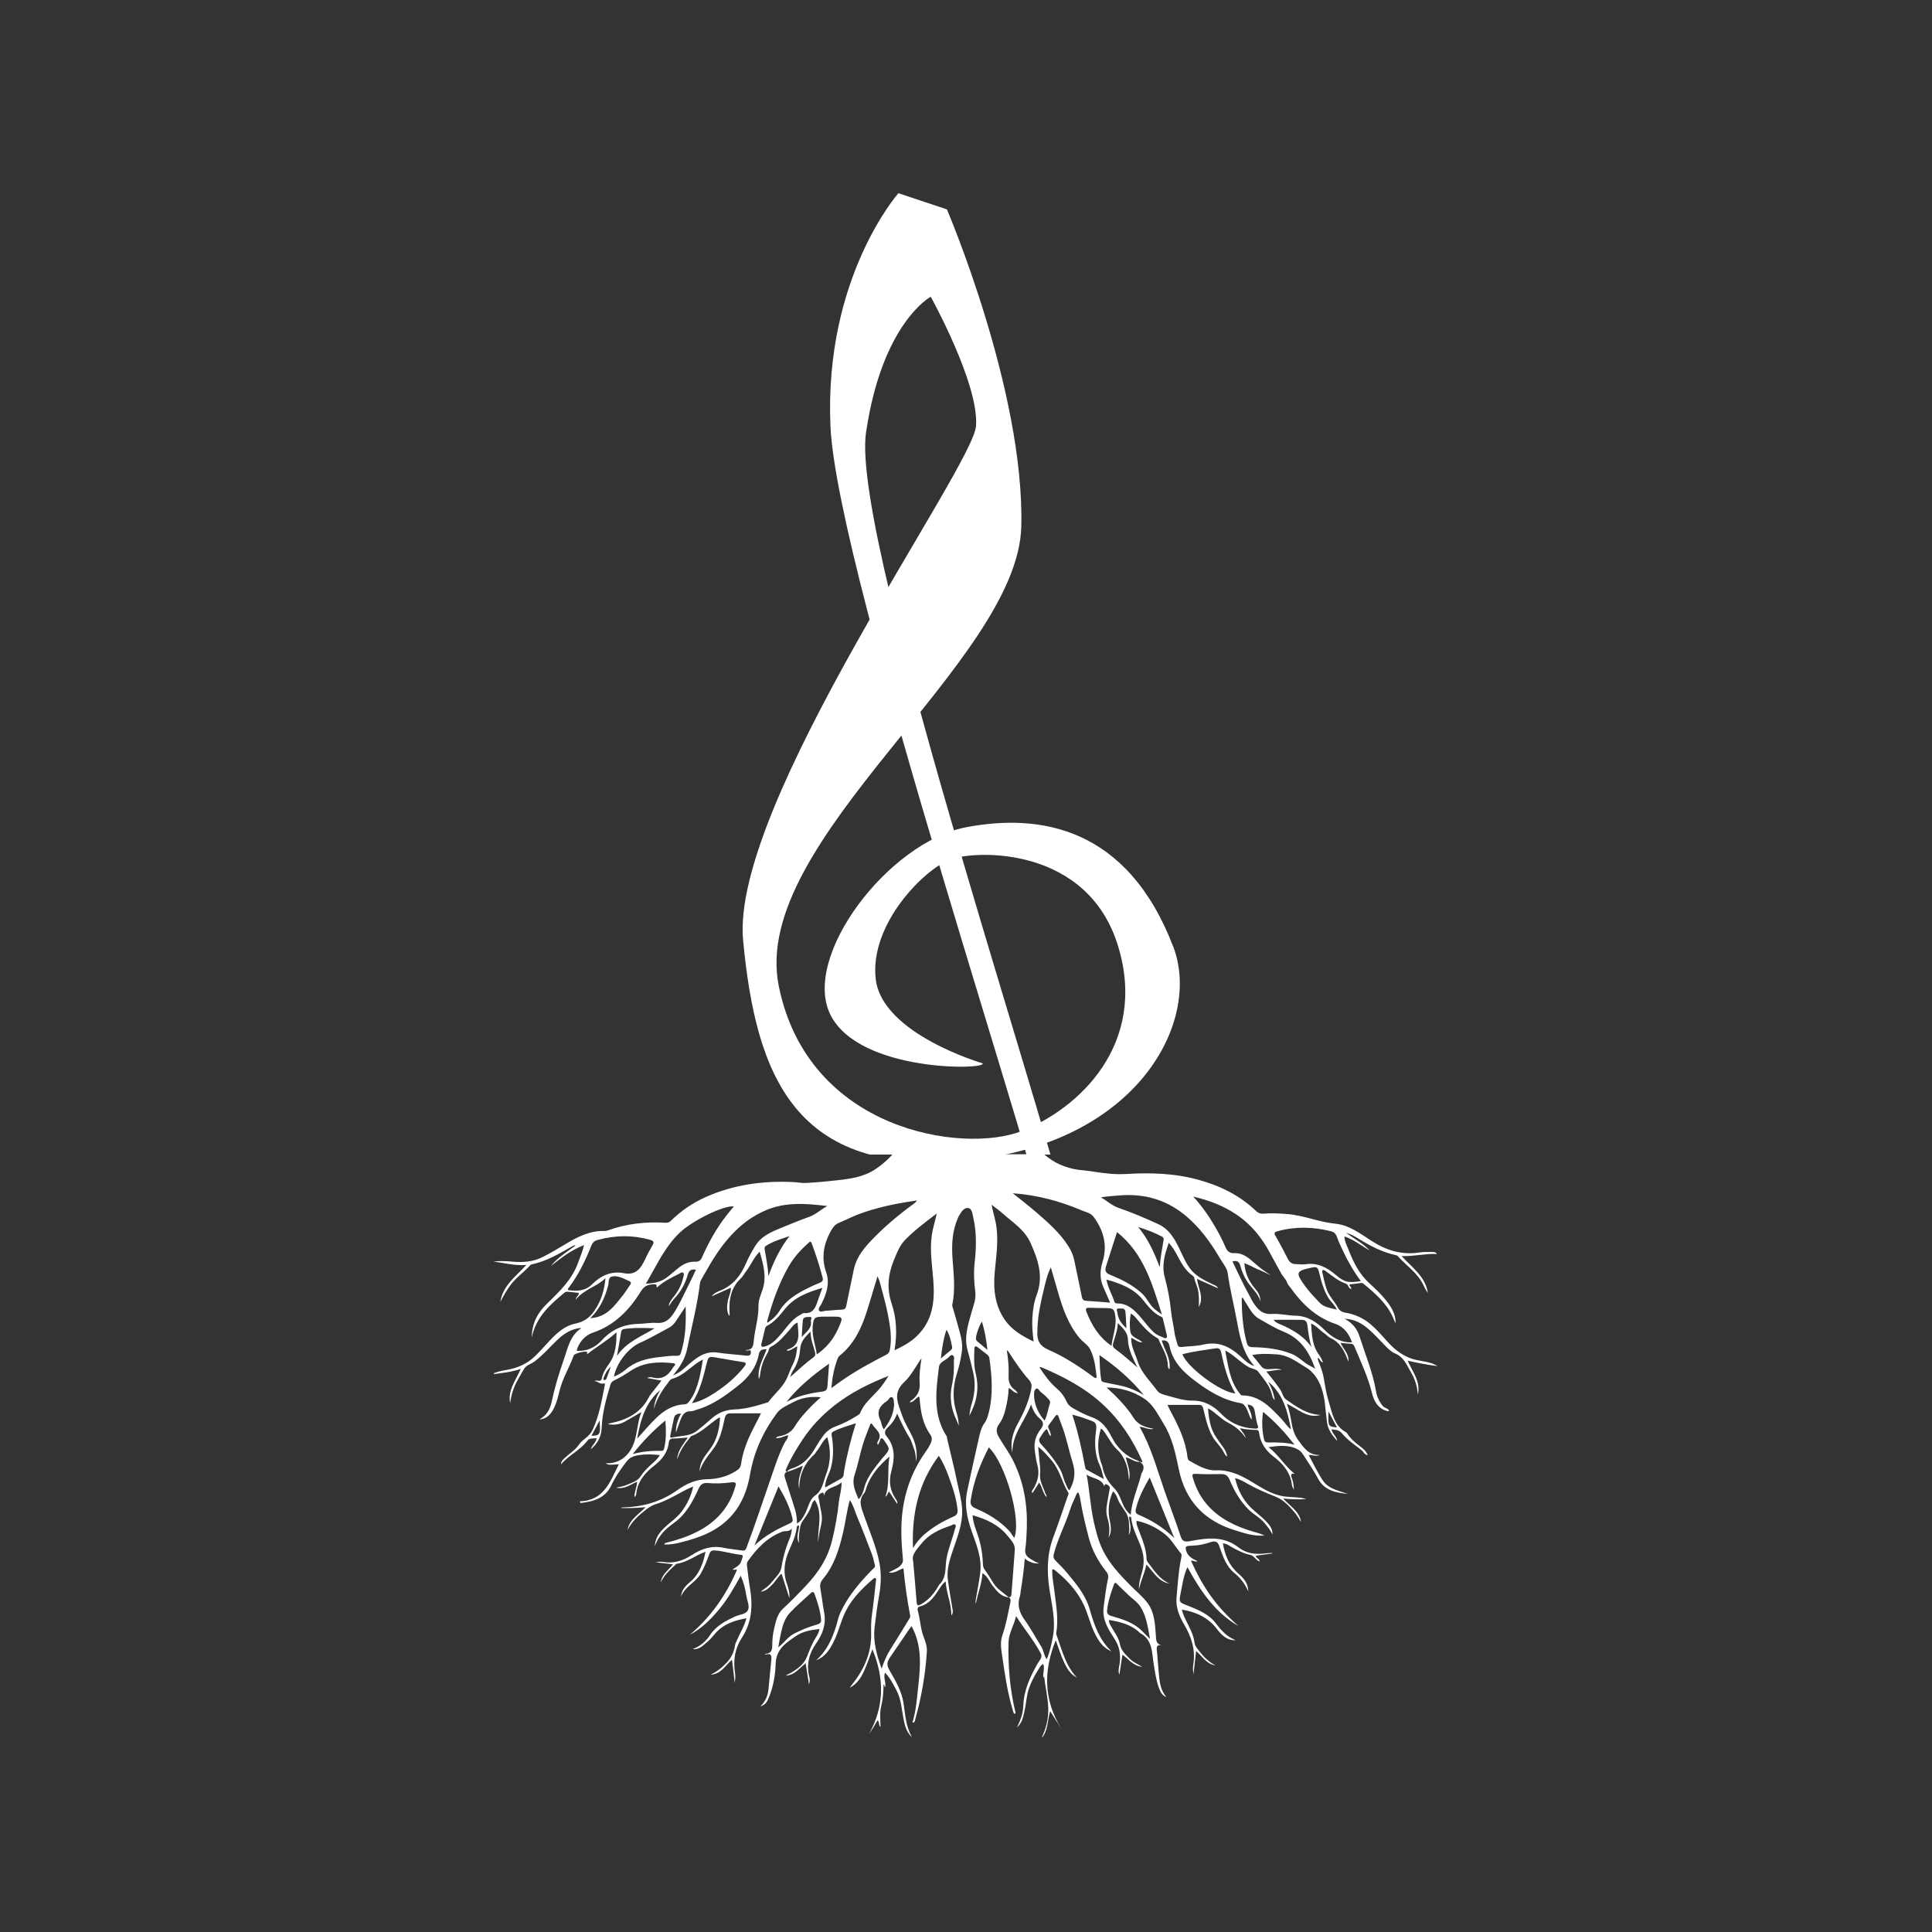 <svg xmlns="http://www.w3.org/2000/svg" xmlns:xlink="http://www.w3.org/1999/xlink" width="500" zoomAndPan="magnify" viewBox="0 0 375 375" height="500" preserveAspectRatio="xMidYMid meet" version="1.0"><rect x="0" y="0" width="375" height="375" fill="#333333" stroke="none"/><defs><clipPath id="316fc32ec3"><path d="M 49 0.5 L 135 0.5 L 135 187.098 L 49 187.098 Z M 49 0.5 " clip-rule="nonzero"/></clipPath><clipPath id="2e922385c7"><path d="M 0.875 187.039 L 184.039 187.039 L 184.039 300.152 L 0.875 300.152 Z M 0.875 187.039 " clip-rule="nonzero"/></clipPath><clipPath id="09d5038bf8"><rect x="0" width="185" y="0" height="301"/></clipPath></defs><g transform="matrix(1, 0, 0, 1, 95, 37)"><g clip-path="url(#09d5038bf8)"><g clip-path="url(#316fc32ec3)"><path fill="#ffffff" d="M 95.699 169.383 C 95.699 169.383 76.238 163.73 74.98 153.059 C 73.727 142.387 84.398 131.711 89.422 129.832 C 94.445 127.949 116.195 127.203 122.066 146.781 C 127.719 165.617 114.531 178.172 103.234 182.566 C 91.934 186.961 61.797 182.566 56.145 154.316 C 50.492 126.066 102.605 91.535 103.234 65.168 C 103.859 38.801 88.793 3.641 88.793 3.641 L 79.375 0.504 C 79.375 0.504 64.938 16.824 66.191 45.703 C 67.445 74.582 108.254 195.125 109.512 207.055 C 110.766 218.984 102.605 230.281 96.324 234.676 C 90.047 239.07 85.023 247.234 73.723 239.07 C 79.816 239.574 92.363 247.824 92.559 224.633 C 92.559 217.098 86.281 205.797 76.234 205.797 C 66.191 205.797 54.262 222.121 53.633 232.164 C 53.004 242.211 67.445 250.371 81.258 249.742 C 95.066 249.117 116.414 223.375 113.902 206.426 C 111.391 189.477 69.957 68.305 73.094 46.961 C 76.234 25.617 85.652 20.594 85.652 20.594 C 85.652 20.594 95.07 37.543 94.441 45.707 C 93.812 53.871 46.727 119.16 49.238 145.531 C 51.75 171.898 59.285 191.359 92.559 188.223 C 125.832 185.086 138.262 161.238 132.738 146.789 C 123.801 123.414 106.742 120.859 92.559 123.559 C 77.438 126.434 60.539 148.672 66.191 159.973 C 71.84 171.27 96.953 170.645 95.699 169.387 Z M 95.699 169.383 " fill-opacity="1" fill-rule="nonzero"/></g><g clip-path="url(#2e922385c7)"><path fill="#ffffff" d="M 167.426 223.547 C 165.18 223.633 163.562 222.582 162.109 221.152 C 160.551 219.609 158.828 218.43 156.496 218.379 C 154.938 218.348 153.367 217.926 151.828 218.039 C 149.992 218.168 149.117 217.117 148.266 215.852 C 148.031 215.504 147.867 215.113 147.66 214.742 C 146.41 212.504 145.344 210.18 144.215 207.84 C 145.074 207.621 145.52 207.824 145.75 208.695 C 146.051 209.824 146.523 210.906 147.184 211.887 C 148.008 213.109 149.23 214.055 149.629 215.57 C 149.68 214.445 149.059 213.652 148.414 212.875 C 147.309 211.531 146.668 210.02 146.527 208.16 C 147.426 208.531 148.246 208.926 149.043 209.344 C 149.469 209.449 151.691 210.543 151.691 210.543 C 151.691 210.543 150.133 209.523 149.672 209.148 C 149.012 208.621 148.391 208.051 147.742 207.512 C 146.816 206.742 145.793 206.168 144.555 206.234 C 143.602 206.285 143.164 205.797 142.832 205 C 142.246 203.59 141.508 202.25 140.742 200.93 C 139.605 198.973 138.305 197.133 136.617 195.262 C 139.754 195.984 142.465 197.059 144.938 198.707 C 147.875 200.66 150 203.324 151.625 206.426 C 152.312 207.727 153.043 209.004 153.785 210.355 L 154.371 211.156 C 154.461 211.258 154.543 211.371 154.613 211.492 L 154.629 211.512 L 154.625 211.512 C 154.707 211.652 154.777 211.812 154.836 211.988 C 154.938 212.312 155.227 212.578 155.43 212.867 C 157.684 216.062 160.395 218.676 164.203 219.973 C 165.879 220.543 166.82 221.875 167.426 223.547 Z M 159.566 224.461 C 158.215 222.535 156.344 221.383 154.301 220.398 C 153.555 220.043 152.648 219.836 152.207 219.172 C 153.996 219.172 155.816 219.156 157.629 219.18 C 158.258 219.184 158.648 219.383 158.758 220.18 C 158.945 221.613 159.113 223.066 159.566 224.461 Z M 158.41 227.586 C 157.535 226.93 156.719 226.188 155.664 225.77 C 153.23 224.809 150.688 224.531 148.109 224.484 C 147.484 224.469 147.184 224.305 147.012 223.691 C 146.234 220.875 146.043 217.996 146.016 215.094 C 146.016 215.027 146.109 214.961 146.203 214.832 C 146.34 215.078 146.438 215.281 146.562 215.461 C 147.41 216.723 148.035 218.223 149.41 218.992 C 150.965 219.859 152.477 220.809 154.145 221.48 C 157.316 222.758 159.102 225.266 160.27 228.668 C 159.516 228.184 158.93 227.977 158.41 227.586 Z M 148.477 228.137 C 147.352 227.82 146.594 227.027 145.82 226.309 C 143.75 224.391 141.496 223.285 138.559 223.984 C 137.207 224.305 135.777 224.281 134.383 224.449 C 133.961 224.5 133.707 224.395 133.582 224.082 L 133.578 224.082 L 133.57 224.051 C 133.555 224.008 133.543 223.961 133.531 223.914 L 133.133 222.465 C 133.047 222.207 133.004 221.91 132.965 221.602 C 132.777 220.184 132.422 218.785 132.285 217.363 C 132.07 215.156 131.637 213.016 131.062 210.871 C 130.473 208.66 131.047 206.457 131.867 204.219 C 132.242 204.707 132.547 205.047 132.785 205.43 C 133.914 207.207 134.5 209.086 136.234 210.406 C 136.402 210.535 136.762 210.777 136.797 210.977 C 136.953 211.941 137.492 212.789 137.609 213.781 C 137.723 214.75 137.75 215.715 137.672 216.688 C 138.754 214.844 137.578 213.086 137.34 211.23 C 138.777 211.875 140.062 212.449 141.422 213.059 C 141.195 212.535 140.77 212.477 140.426 212.309 C 138.793 211.5 137.117 210.746 135.988 209.227 C 135.016 207.914 134.43 206.379 133.699 204.93 C 132.812 203.152 131.75 201.492 129.891 200.637 C 127.352 199.469 124.777 198.363 122.129 197.457 C 120.828 197.012 119.855 196.078 118.699 195.391 C 119.969 195.203 121.195 195.117 122.418 195.023 C 127.023 194.664 131.176 195.801 134.816 198.711 C 137.766 201.07 139.926 204.066 141.816 207.281 C 142.359 208.203 143.156 209.117 143.293 210.109 C 143.715 213.152 144.465 216.117 145.027 219.125 C 145.629 222.32 146.152 225.562 148.477 228.137 Z M 149.184 229.195 C 150.195 230.57 151.395 231.859 151.859 233.582 C 151.969 233.977 152.012 234.414 152.43 234.758 C 152.23 233.43 151.766 232.277 151.16 231.172 C 154.043 233.562 154.926 236.895 155.574 240.445 C 154.801 239.871 154.391 239.109 153.812 238.504 C 151.672 236.262 149.613 233.891 146.141 233.848 C 145.812 233.848 145.723 233.59 145.566 233.395 C 143.711 231.031 143.391 228.164 142.812 225.129 C 143.152 225.324 143.289 225.398 143.426 225.477 C 144.844 226.336 145.969 227.605 147.445 228.387 C 148.016 228.688 148.848 228.746 149.184 229.195 Z M 156.266 243.41 C 154.559 242.941 152.828 242.965 151.109 242.977 C 150.648 242.98 150.43 242.773 150.348 242.398 C 149.973 240.684 149.875 238.961 150.156 237.047 C 152.539 238.969 154.453 241.109 156.266 243.41 Z M 134.504 225.863 C 136.551 225.309 138.652 225.074 140.734 224.738 C 141.266 224.652 141.84 224.613 142.008 225.402 C 142.598 228.191 143.301 230.945 144.781 233.457 C 142.059 233.332 135.426 228.41 134.504 225.863 Z M 148.648 240.297 C 146.035 240.188 143.824 239.277 141.973 237.359 C 140.523 235.855 138.746 234.855 136.539 234.863 C 134.824 234.875 133.195 234.348 131.566 233.887 C 130.84 233.68 130.039 233.547 129.535 232.836 C 128.223 231.004 126.516 229.473 125.809 227.195 C 125.34 225.707 124.496 224.332 124.566 222.645 C 125.312 222.988 125.898 223.574 126.711 223.562 C 126.027 222.742 124.555 222.719 124.383 221.359 C 124.242 220.246 124.262 219.133 124.496 217.945 C 124.828 218.203 125.09 218.348 125.273 218.559 C 126.602 220.121 127.859 221.75 129.703 222.766 C 129.781 222.812 129.863 222.891 129.895 222.973 C 130.465 224.484 131.449 225.836 131.641 227.5 C 131.688 227.93 131.598 228.422 131.992 228.812 C 132.309 226.691 131.02 225.02 130.488 223.188 C 131.617 223.016 131.906 223.688 132.066 224.52 C 132.164 225.031 132.332 225.52 132.543 226.004 C 133.438 228.039 134.973 229.512 136.703 230.832 C 139.465 232.938 142.355 234.777 145.863 235.359 C 146.266 235.43 146.434 235.648 146.668 235.949 C 147.262 236.711 147.348 237.711 147.922 238.574 C 148.129 237.434 147.375 236.648 147.164 235.641 C 148.035 235.676 148.379 236.117 148.523 236.801 C 148.727 237.785 148.797 238.797 149.152 239.754 C 149.312 240.184 149.07 240.316 148.648 240.297 Z M 124.207 232.438 C 122.633 231.855 120.973 231.699 119.367 231.309 C 119.07 231.234 118.812 231.203 118.746 230.82 C 118.484 229.266 118.461 227.703 118.395 226.027 C 121.715 228.297 124.578 230.812 127.02 233.777 C 126.105 233.238 125.184 232.797 124.207 232.438 Z M 126.617 246.406 C 126.957 247.176 126.355 246.656 126.188 246.73 C 127.148 247.281 127.129 248.023 126.629 248.883 C 126.5 249.102 126.469 249.379 126.398 249.629 C 125.73 252.055 124.699 254.379 124.465 257.02 C 123.762 256.449 123.359 255.852 123.039 255.16 C 122.531 254.07 122.18 252.797 121.375 251.988 C 120.105 250.711 119.25 249.34 118.965 247.594 C 118.957 247.559 118.945 247.527 118.934 247.496 C 117.973 245.129 117.922 242.73 118.691 240.27 C 119.082 240.504 119.289 240.832 119.512 241.152 C 120.289 242.27 120.902 243.531 121.918 244.449 C 122.645 245.105 123.051 245.852 123.422 246.73 C 123.914 247.895 124.051 249.094 124.125 250.324 C 124.551 248.754 123.848 247.344 123.496 245.879 C 124.5 246.039 125.219 246.828 126.223 246.762 C 126.117 246.688 126.023 246.586 125.91 246.547 C 123.527 245.68 121.859 244.09 120.715 241.816 C 119.922 240.246 118.863 238.789 117.094 238.148 C 115.738 237.66 114.469 237.023 113.223 236.305 C 112.668 235.98 112.258 235.602 111.992 234.988 C 111.559 234 110.902 233.16 110.07 232.449 C 108.734 231.316 107.742 229.91 106.777 228.422 C 106.945 228.379 107.02 228.336 107.062 228.355 C 111.387 230.188 115.52 232.34 119.02 235.559 C 122.352 238.621 124.789 242.293 126.617 246.406 Z M 132.922 261.52 C 130.777 259.457 128.469 258.047 125.945 256.984 C 125.438 256.773 125.352 256.422 125.453 255.973 C 125.941 253.797 126.973 251.859 128.152 249.777 C 129.773 253.77 131.305 257.543 132.922 261.52 Z M 115.902 248.27 C 115.672 248.145 115.656 247.914 115.609 247.688 C 114.965 244.316 114.25 240.961 113.133 237.582 C 113.77 237.762 114.293 237.887 114.809 238.051 C 115.332 238.219 115.84 238.434 116.367 238.602 C 117.77 239.062 117.918 239.328 117.73 240.77 C 117.43 243.09 117.465 245.363 118.508 247.547 C 118.848 248.254 118.969 249.07 119.262 250.082 C 117.988 249.395 116.945 248.836 115.902 248.27 Z M 112.578 252.258 C 112.184 252 112.129 251.551 111.934 251.184 C 111.434 250.23 111.305 249.145 110.77 248.199 C 109.75 246.406 108.465 244.82 107.074 243.316 C 106.664 242.875 106.582 242.465 106.883 242.027 C 107.273 241.465 107.566 240.816 108.168 240.375 C 108.523 240.812 108.492 241.402 108.926 241.777 C 109.016 241.266 108.816 240.859 108.617 240.453 C 108.465 240.156 108.344 239.875 108.598 239.551 C 109.02 239.016 109.402 238.453 109.805 237.902 C 110.07 237.543 110.297 237.52 110.465 237.98 C 110.75 238.742 111.043 239.5 111.312 240.266 C 112.07 242.445 112.516 244.719 113.211 246.914 C 113.824 248.859 113.555 250.562 112.578 252.258 Z M 112.285 253.285 C 111.344 255.984 110.441 258.699 109.441 261.379 C 108.215 264.656 108.18 267.977 108.684 271.387 C 109.145 274.5 109.98 277.594 109.344 280.793 C 109.059 282.215 108.785 283.641 108.172 285.059 C 107.582 284.254 107.566 283.324 107.098 282.578 C 106.023 280.871 105.078 279.074 103.898 277.445 C 102.836 275.973 102.395 274.508 102.973 272.766 C 103.066 272.492 103.059 272.188 103.105 271.898 C 103.457 269.832 103.723 267.754 103.91 265.531 C 104.836 266.242 105.723 266.547 106.73 266.457 C 106.07 266.25 105.496 265.895 104.93 265.527 C 104.258 265.09 103.883 264.586 104.012 263.688 C 104.199 262.367 104.254 261.023 104.301 259.691 C 104.461 255.059 103.715 250.613 101.605 246.434 C 100.812 244.859 99.75 243.461 98.875 241.941 C 98.379 241.074 98.258 240.312 98.918 239.418 C 99.555 238.562 99.934 237.543 100.18 236.48 C 100.488 235.164 100.75 233.848 100.785 232.395 C 101.488 232.73 101.816 233.434 102.574 233.387 C 102.355 233.156 102.188 232.914 101.961 232.75 C 101.074 232.105 100.723 231.281 100.77 230.164 C 100.836 228.48 100.703 226.797 100.426 225.121 C 100.652 225.156 100.711 225.312 100.801 225.449 C 102.004 227.309 103.223 229.16 104.707 230.805 C 105.25 231.402 105.301 231.945 105.156 232.656 C 104.688 234.98 103.77 237.117 102.625 239.176 C 101.441 241.32 101.082 243.145 101.492 244.965 C 101.465 241.27 103.996 238.801 105.121 235.609 C 105.523 236.754 106.016 237.691 106.828 238.352 C 107.68 239.047 107.559 239.699 106.984 240.43 C 106 241.672 105.629 243.078 105.863 244.637 C 105.996 245.508 106.086 246.391 106.328 247.23 C 106.824 248.953 106.461 250.504 105.57 251.992 C 105.434 252.219 105.137 252.406 105.391 252.824 C 105.844 252.113 106.273 251.441 106.699 250.773 C 107.312 251.641 107.379 252.73 108.109 253.59 C 108.188 253.184 107.941 253.012 107.867 252.781 C 107.461 251.539 106.719 250.414 106.875 248.988 C 106.98 248.031 106.789 247.039 106.715 246.062 C 106.664 245.367 106.59 244.672 106.512 243.809 C 107.543 244.617 108.23 245.473 108.961 246.281 C 110.648 248.141 111.094 250.648 112.355 252.73 C 112.484 252.938 112.348 253.109 112.285 253.285 Z M 101.871 261.5 C 101.484 261.051 101.246 260.516 100.836 260.086 C 99.012 258.16 96.789 256.809 94.383 255.789 C 93.484 255.406 93.293 254.969 93.426 254.113 C 93.965 250.531 95.238 247.211 96.93 243.938 C 100.223 247.094 103.27 258.031 101.871 261.5 Z M 97.461 196.84 C 98.215 197.426 98.914 197.906 99.543 198.469 C 101.531 200.246 103.867 201.652 105.039 204.273 C 106.496 207.531 107.582 210.742 106.219 214.332 C 105.68 215.754 105.469 217.293 105.379 218.832 C 105.297 220.32 105.43 221.793 105.625 223.391 C 103.395 222.324 101.426 221.168 100.055 219.211 C 98.023 216.312 97.777 213.047 98.098 209.672 C 98.367 206.848 98.789 204.043 98.414 201.191 C 98.227 199.742 97.75 198.367 97.461 196.84 Z M 130.527 218.133 C 129.953 217.77 129.562 217.445 129.16 217.125 C 128.094 216.273 127.641 214.953 126.648 214.047 C 124.84 212.395 122.676 211.332 120.453 210.426 C 119.477 210.027 119.445 209.523 119.691 208.746 C 120.379 206.594 121.074 204.438 121.812 202.148 C 127 206.293 128.637 212.195 130.527 218.133 Z M 130.098 208.941 C 129.043 206.148 127.855 203.465 125.902 201.156 C 127.504 201.664 129.051 202.227 130.512 203.008 C 130.75 203.137 130.914 203.336 130.859 203.645 C 130.555 205.395 130.242 207.145 130.098 208.941 Z M 121.871 215.996 C 121.594 215.996 121.367 215.922 121.273 215.605 C 120.855 214.219 120.047 212.969 119.762 211.367 C 122.492 212.125 125.004 213.055 126.824 215.281 C 127.867 216.562 128.848 217.918 130.441 218.598 C 130.648 218.684 130.695 218.867 130.742 219.062 C 130.977 220.074 131.215 221.086 131.465 222.094 C 131.594 222.625 131.414 222.891 130.891 222.652 C 130.25 222.363 129.582 222.16 129.02 221.656 C 128.023 220.762 127.262 219.676 126.398 218.676 C 125.188 217.266 123.91 215.996 121.871 215.996 Z M 122.195 216.98 C 122.672 217.004 123.348 216.844 123.434 217.562 C 123.562 218.641 123.574 219.734 123.633 220.82 C 122.32 219.617 122.016 218.746 121.879 217.734 C 121.84 217.453 121.508 216.949 122.195 216.98 Z M 121.062 223.727 C 121.406 222.492 121.906 221.305 121.977 219.809 C 122.984 220.844 123.879 221.59 123.93 223.004 C 123.996 224.945 124.906 226.66 125.766 228.406 C 124.359 227.199 122.996 225.953 121.504 224.863 C 121.105 224.574 120.91 224.285 121.062 223.727 Z M 115.879 217.629 C 115.641 217.027 115.785 216.805 116.445 216.836 C 117.484 216.887 118.527 216.871 119.57 216.895 C 121.152 216.93 121.273 217.035 121.504 218.617 C 121.547 218.902 121.547 219.199 121.543 219.492 C 121.5 221.066 120.938 222.539 120.742 224.223 C 118.254 222.512 116.895 220.195 115.879 217.629 Z M 107.035 233.215 C 107.496 233.566 107.949 233.945 108.332 234.379 C 108.57 234.645 108.945 234.918 108.789 235.383 C 108.43 236.453 108.332 237.602 107.75 238.742 C 107.461 238.371 107.219 238.105 107.031 237.812 C 106.289 236.648 105.777 235.391 105.719 234 C 105.695 233.496 105.691 232.82 106.098 232.559 C 106.48 232.316 106.723 232.973 107.035 233.215 Z M 106.352 221.527 C 106.367 221.234 106.367 220.941 106.379 220.645 C 106.477 218.027 107.078 215.488 107.684 212.957 C 107.992 211.688 108.27 210.379 108.969 209.004 C 109.457 210.699 109.898 212.219 110.336 213.738 C 111.254 216.941 112.344 220.066 114.508 222.68 C 115.141 223.445 116.113 223.992 116.559 224.836 C 117.457 226.547 117.66 228.48 117.867 230.402 C 117.523 230.52 117.402 230.383 117.277 230.293 C 114.5 228.238 111.613 226.34 108.449 224.965 C 106.801 224.246 106.262 223.152 106.352 221.527 Z M 114.918 197.918 C 115.723 198.258 116.715 198.453 117.223 199.133 C 119.172 201.734 120.008 204.652 119.023 207.863 C 118.5 209.555 118.422 211.176 119.152 212.809 C 119.586 213.781 120.008 214.758 120.48 215.84 C 118.863 215.711 117.375 215.574 115.883 215.496 C 115.332 215.465 115.102 215.281 114.988 214.723 C 114.52 212.328 113.98 209.945 113.496 207.555 C 113.297 206.578 112.887 205.707 112.363 204.879 C 110.746 202.32 108.492 200.348 106.238 198.391 C 104.73 197.078 103.137 195.867 101.578 194.609 C 106.258 194.938 110.672 196.117 114.918 197.918 Z M 153.02 201.969 C 156.445 201.027 159.855 201.125 163.277 201.969 C 163.91 202.125 164.266 202.422 164.484 203.051 C 164.816 204 165.25 204.91 165.68 205.82 C 166.633 207.848 167.746 209.781 169.148 211.664 C 166.688 212.047 165.957 211.902 164.227 210.422 C 162.52 208.969 160.684 208.039 158.355 208.391 C 157.754 208.484 157.121 208.367 156.5 208.359 C 155.781 208.348 155.316 208.027 154.98 207.371 C 154.219 205.863 153.434 204.363 152.574 202.906 C 152.188 202.238 152.449 202.129 153.02 201.969 Z M 162.891 215 C 163.344 215.707 164.043 216.23 164.473 217.195 C 163.176 216.871 161.965 216.754 161.086 215.801 C 160.117 214.754 159.109 213.746 158.277 212.574 C 156.414 209.953 156.508 209.695 159.691 209.02 C 159.754 209.008 159.816 208.996 159.883 208.988 C 160.469 208.895 160.793 209.016 160.969 209.715 C 161.426 211.535 161.867 213.375 162.891 215 Z M 162.867 236.969 C 163.477 238.125 163.977 239.07 164.5 240.062 C 162.793 239.906 162.773 239.871 162.867 236.969 Z M 121.84 270.465 C 122.484 271.148 123.207 271.758 123.867 272.43 C 124.68 273.258 125.723 273.875 126.355 274.863 C 127.523 276.688 127.785 278.801 128.219 281.117 C 127.578 280.48 127.117 280.031 126.668 279.578 C 125.02 277.906 122.848 277.289 120.699 276.652 C 120.027 276.453 119.82 276.172 119.891 275.504 C 120.066 273.805 120.625 272.211 121.191 270.617 C 121.324 270.238 121.457 270.055 121.84 270.465 Z M 94.68 223.344 C 94.566 223.246 94.461 223.09 94.434 222.945 C 94.32 222.367 95.125 220.07 95.605 219.531 C 96.125 221.297 96.469 223.105 96.656 225.016 C 95.992 224.461 95.328 223.91 94.68 223.344 Z M 89.539 225.078 C 88.887 225.602 88.254 226.148 87.617 226.684 C 87.832 224.801 88.082 222.949 88.711 221.102 C 89.359 222.148 89.559 223.23 89.781 224.312 C 89.848 224.625 89.809 224.863 89.539 225.078 Z M 85.855 202.789 C 85.445 205.703 85.922 208.574 86.152 211.461 C 86.484 215.574 86.062 219.473 82.777 222.5 C 81.582 223.598 80.203 224.355 78.625 225.086 C 79.164 221.898 79.027 218.891 78.066 216.027 C 77.078 213.086 77.379 210.32 78.516 207.562 C 79.082 206.184 79.637 204.73 80.684 203.66 C 82.516 201.781 84.633 200.215 86.824 198.535 C 86.5 200.078 86.051 201.398 85.855 202.789 Z M 87.223 245.578 C 88.129 246.965 88.676 248.324 89.176 249.695 C 89.93 251.738 90.629 253.801 90.852 255.996 C 90.922 256.695 90.766 257.066 90.047 257.379 C 88.02 258.262 86.109 259.371 84.422 260.824 C 83.602 261.531 82.91 262.344 82.207 263.484 C 81.953 256.789 83.27 250.867 87.223 245.578 Z M 90.332 259.855 C 89.848 261.746 89.074 263.551 88.723 265.48 C 88.402 267.246 88.809 269.227 87.25 270.641 C 87.227 270.664 87.227 270.703 87.211 270.73 C 86.359 272.262 85.266 273.559 83.711 274.43 C 83.195 274.719 82.977 274.664 82.926 274.016 C 82.73 271.48 82.496 268.949 82.234 265.949 C 81.895 264.77 82.988 263.691 83.859 262.605 C 85.305 260.793 87.348 259.84 89.508 259.137 C 89.805 259.043 90.133 258.703 90.406 258.945 C 90.672 259.18 90.406 259.566 90.332 259.855 Z M 80.258 265.637 C 80.309 266.195 80.121 266.535 79.75 266.906 C 79.137 267.523 78.281 267.734 77.508 268.238 C 78.652 268.441 79.418 267.684 80.359 267.41 C 80.648 270.52 81.082 273.551 81.66 276.559 C 81.727 276.918 81.547 277.113 81.402 277.352 C 80.23 279.262 79.078 281.188 77.871 283.074 C 77.152 284.199 76.609 285.398 76.129 286.891 C 75.133 284.125 74.445 281.574 74.754 278.898 C 74.992 276.828 75.266 274.762 75.629 272.707 C 76 270.645 76.098 268.543 75.719 266.473 C 75.117 263.191 73.734 260.152 72.656 257.023 C 72.148 255.559 71.547 254.211 72.75 252.805 C 73.004 252.504 73.059 252.031 73.199 251.637 C 74.074 249.223 75.703 247.375 77.664 245.707 C 77.16 248.285 77.777 250.938 76.852 253.508 C 77.305 253.27 77.262 252.789 77.574 252.512 C 78.082 253.285 78.59 254.059 79.141 254.902 C 79.242 254.445 79.012 254.176 78.848 253.926 C 77.723 252.254 77.48 250.5 78.016 248.535 C 78.656 246.184 78.809 243.832 77.074 241.773 C 76.586 241.191 76.742 240.633 77.258 240.137 C 78.051 239.379 78.723 238.531 79.137 237.367 C 79.547 238.246 79.887 239.012 80.266 239.754 C 80.648 240.508 81.035 241.266 81.492 241.973 C 81.961 242.703 82.133 243.535 82.441 244.316 C 82.75 245.082 82.727 245.898 82.836 246.699 C 83.059 245.176 82.871 243.734 82.281 242.297 C 81.652 240.754 80.668 239.387 80.137 237.816 C 79.391 235.613 78.137 233.461 80.504 231.27 C 81.848 230.023 82.707 228.266 83.863 226.629 C 83.605 228.348 83.395 229.945 83.508 231.535 C 83.602 232.879 83.121 233.844 82.129 234.656 C 81.953 234.797 81.668 234.863 81.609 235.211 C 82.395 235.117 82.742 234.367 83.328 234.09 C 83.414 234.16 83.457 234.176 83.461 234.195 C 83.484 234.355 83.504 234.52 83.516 234.68 C 83.707 237.105 84.141 239.457 85.594 241.496 C 86.066 242.164 85.82 242.82 85.508 243.434 C 85.246 243.957 84.91 244.445 84.574 244.922 C 81.504 249.293 80.059 254.168 79.953 259.484 C 79.914 261.547 80.066 263.594 80.258 265.637 Z M 70.879 249.27 C 71.516 247.367 71.883 245.379 72.453 243.453 C 72.832 242.176 73.355 240.949 73.828 239.703 C 73.91 239.484 74.062 239.047 74.309 239.461 C 74.895 240.473 76.441 241.203 75.391 242.77 C 75.281 242.934 75.191 243.211 75.426 243.449 C 75.527 243.234 75.613 243.023 75.723 242.832 C 75.863 242.594 75.812 242.152 76.172 242.172 C 76.355 242.18 76.555 242.496 76.695 242.707 C 77.777 244.273 77.773 244.273 76.559 245.711 C 76.473 245.809 76.371 245.895 76.289 245.996 C 74.891 247.82 73.316 249.52 72.73 251.859 C 72.551 252.582 72.273 253.352 71.66 254.008 C 70.988 252.441 70.297 251.012 70.879 249.27 Z M 68.832 248.555 C 68.75 249.035 68.848 249.684 68.234 250.012 C 67.223 250.551 66.23 251.129 65.184 251.719 C 65.078 251.363 65.188 251.129 65.234 250.887 C 65.426 249.82 66.023 248.898 66.293 247.863 C 66.805 245.918 66.781 243.945 66.492 241.961 C 66.438 241.594 66.215 241.133 66.766 240.848 C 68.113 240.148 69.574 239.793 71.121 239.246 C 70.145 242.426 69.359 245.457 68.832 248.555 Z M 63.207 253.285 C 62.066 254.09 61.879 255.691 61.207 256.906 C 60.844 257.57 60.496 258.234 59.707 258.703 C 59.676 257.668 59.566 256.773 59.289 255.902 C 58.652 253.926 58.047 251.938 57.395 249.965 C 57.215 249.418 57.156 248.973 57.734 248.664 C 57.73 248.672 57.727 248.676 57.719 248.684 C 58.758 248.414 59.734 247.984 60.832 247.492 C 60.355 249.059 59.73 250.449 60.141 252 C 60.109 249.277 61.117 247.027 63.137 245.23 C 63.254 245.125 63.293 244.941 63.402 244.824 C 64.191 243.945 64.582 242.75 65.566 241.945 C 66.324 244.48 66.262 246.867 65.312 249.262 C 64.75 250.68 64.684 252.238 63.207 253.285 Z M 58.309 258.695 C 55.836 259.793 53.461 261.066 51.438 262.977 C 52.973 259.211 54.504 255.445 56.109 251.5 C 57.352 253.598 58.316 255.566 58.82 257.738 C 58.926 258.188 58.832 258.465 58.309 258.695 Z M 57.531 248.273 C 58.398 246.199 59.551 244.277 60.785 242.414 C 62.457 239.883 64.543 237.707 66.93 235.82 C 70.109 233.309 73.695 231.547 77.461 230.059 C 76.902 230.973 76.312 231.855 75.625 232.648 C 74.34 234.137 72.703 235.34 71.957 237.266 C 71.887 237.453 71.656 237.602 71.473 237.719 C 70.121 238.57 68.719 239.32 67.219 239.863 C 66.234 240.219 65.43 240.809 64.816 241.629 C 64.258 242.383 63.738 243.172 63.273 243.988 C 62.34 245.637 61.188 247.023 59.375 247.789 C 58.82 248.027 58.148 248.105 57.746 248.652 C 57.625 248.562 57.398 248.59 57.531 248.273 Z M 57.676 235.098 C 59.953 232.211 62.758 229.934 65.926 227.691 C 65.805 229.348 65.707 230.742 65.602 232.137 C 65.559 232.738 65.27 233.02 64.625 233.102 C 62.223 233.41 59.875 233.945 57.676 235.098 Z M 54.164 235.094 C 54.082 235.203 53.879 235.242 53.727 235.289 C 51.703 235.918 49.672 236.504 47.531 236.574 C 45.805 236.633 44.312 237.25 43.027 238.414 C 42.137 239.219 41.215 239.988 40.27 240.727 C 38.852 241.832 37.066 241.66 35.434 242.027 C 35.004 242.125 35.07 241.797 35.125 241.531 C 35.355 240.449 35.578 239.367 35.812 238.285 C 35.961 237.617 36.402 237.359 37.195 237.379 C 36.504 238.598 36.164 239.801 36.199 241.059 C 36.496 240.23 36.785 239.367 37.113 238.523 C 37.469 237.609 37.953 236.852 39.129 236.918 C 39.469 236.938 39.816 236.742 40.16 236.645 C 43.27 235.766 45.812 233.902 48.293 231.941 C 50.285 230.367 51.789 228.445 52.277 225.898 C 52.453 224.988 52.973 224.871 53.801 224.887 C 53.145 226.766 51.977 228.457 52.289 230.699 C 52.406 230.363 52.504 230.184 52.523 230 C 52.664 228.379 53.195 226.891 54.035 225.508 C 54.25 225.156 54.168 224.641 54.605 224.422 C 56.176 223.648 57.195 222.277 58.336 221.035 C 58.754 220.578 59.066 219.969 59.812 219.719 C 59.852 220.246 59.875 220.695 59.922 221.141 C 60.094 222.77 59.898 224.203 58.082 224.855 C 57.969 224.895 57.719 224.938 57.75 225.191 C 58.492 225.184 58.988 224.641 59.762 224.324 C 59.609 225.559 59.484 226.641 58.969 227.652 C 58.543 228.492 58.211 229.379 57.852 230.25 C 57.062 232.199 55.375 233.465 54.164 235.094 Z M 32.379 238.219 C 31.105 239.445 29.988 240.809 28.672 242.242 C 29.328 238.547 30.285 235.223 33.168 232.793 C 32.477 233.938 32.016 235.148 31.926 236.496 C 32.453 234.477 33.574 232.789 34.828 231.176 C 35.008 230.941 35.129 230.723 35.457 230.633 C 36.91 230.246 38.047 229.301 39.195 228.398 C 39.848 227.883 40.492 227.352 41.426 226.879 C 41.168 228.613 40.879 230.168 40.414 231.676 C 40.039 232.883 39.531 234.051 38.734 235.07 C 38.488 235.387 38.258 235.562 37.863 235.582 C 35.656 235.668 33.93 236.73 32.379 238.219 Z M 33.969 243.855 C 33.895 244.18 33.891 244.621 33.387 244.609 C 31.582 244.566 29.797 244.699 27.805 245.23 C 29.777 242.762 31.758 240.688 34.152 238.727 C 34.289 240.578 34.332 242.223 33.969 243.855 Z M 49.492 228.219 C 47.879 230.309 45.871 231.949 43.684 233.383 C 42.41 234.219 41.082 234.953 39.305 235.371 C 40.938 232.855 41.523 230.215 42.176 227.605 C 42.477 226.406 42.555 226.27 43.801 226.465 C 45.57 226.746 47.328 227.102 49.102 227.355 C 49.824 227.457 49.953 227.625 49.492 228.219 Z M 38.371 224.836 C 39.238 220.562 40.348 216.336 40.879 212 C 40.91 211.758 41.004 211.57 41.117 211.375 C 41.801 210.191 42.449 208.988 43.164 207.828 C 45.746 203.637 48.855 200.008 53.508 197.969 C 57.438 196.246 61.484 196.602 65.582 197.09 C 64.371 197.73 63.398 198.707 62.094 199.176 C 60.32 199.816 58.574 200.527 56.832 201.242 C 54.84 202.059 52.832 202.848 51.605 204.809 C 50.898 205.945 50.277 207.121 49.738 208.34 C 48.75 210.586 47.34 212.406 45.004 213.422 C 44.344 213.711 43.598 213.938 43.133 214.617 C 44.363 214.066 45.594 213.516 46.863 212.945 C 46.883 213.926 46.391 214.738 46.246 215.633 C 46.098 216.562 46.02 217.48 46.531 218.41 C 46.586 218.277 46.633 218.219 46.629 218.168 C 46.426 215.535 46.742 213.07 48.805 211.125 C 49.223 210.73 49.492 210.18 49.848 209.715 C 50.75 208.547 51.277 207.121 52.445 205.941 C 53.184 208.48 53.859 210.855 52.984 213.395 C 52.645 214.371 52.203 215.371 52.223 216.418 C 52.266 218.695 51.555 220.852 51.324 223.082 C 51.223 224.031 51.215 225.09 49.73 225.016 C 50.086 225.41 50.766 224.672 50.75 225.488 C 50.734 226.152 50.289 226.191 49.715 226.121 C 47.902 225.902 46.074 225.812 44.27 225.535 C 43.137 225.363 42.117 225.578 41.148 226.055 C 40.277 226.484 39.52 227.109 38.77 227.746 C 37.852 228.523 37.027 229.453 35.633 229.953 C 37.004 228.324 37.996 226.684 38.371 224.836 Z M 32.953 226.41 C 30.59 226.676 28.344 227.215 26.473 228.816 C 25.805 229.391 25.035 229.852 24.16 230.207 C 24.668 227.547 26.957 224.617 29.312 223.59 C 31.25 222.746 33.059 221.645 34.922 220.66 C 35.477 220.367 35.883 219.895 36.23 219.375 C 36.848 218.445 37.465 217.512 38.082 216.578 C 38.172 219.691 38.094 222.754 37.121 225.719 C 36.984 226.125 36.711 226.172 36.359 226.16 C 35.215 226.117 34.086 226.285 32.953 226.41 Z M 32.062 220.828 C 29.551 222.391 26.688 223.383 24.758 226.176 C 25.062 224.449 25.328 223.016 25.555 221.578 C 25.609 221.227 25.781 221.012 26.082 220.969 C 28.059 220.676 30.043 220.742 32.062 220.828 Z M 21.793 223.168 C 20.527 224.551 18.895 225.328 16.926 225.195 C 17.262 223.691 18.48 222.207 20.051 221.68 C 24.258 220.266 27.152 217.289 29.383 213.664 C 30.113 212.473 30.898 212.316 32.035 212.27 C 32.574 212.25 32.383 212.637 32.492 212.922 C 33.789 211.711 35.293 211.012 36.762 210.266 C 37.031 210.129 37.367 209.805 37.629 210.066 C 37.848 210.281 37.676 210.688 37.605 211 C 37.301 212.316 36.719 213.488 35.875 214.555 C 35.422 215.129 34.879 215.703 34.797 216.547 C 35.211 215.98 35.543 215.406 35.984 214.941 C 37.227 213.637 38.012 212.078 38.508 210.387 C 38.754 209.547 39.18 209.285 40.074 209.461 C 39.559 210.539 39.078 211.594 38.555 212.629 C 37.648 214.426 36.84 216.281 35.723 217.961 C 34.961 219.102 34.035 219.914 32.461 219.781 C 31.273 219.68 30.059 219.949 28.855 219.973 C 26.035 220.031 23.715 221.074 21.793 223.168 Z M 23.066 212.402 C 23.207 211.844 22.969 210.902 23.898 210.75 C 24.613 210.637 25.32 210.855 25.988 211.133 C 26.348 211.285 26.695 211.469 27.055 211.625 C 27.469 211.805 27.59 212.027 27.285 212.438 C 26.781 213.113 26.359 213.852 25.832 214.504 C 24.227 216.492 22.754 218.676 19.582 218.859 C 21.473 216.996 22.461 214.812 23.066 212.402 Z M 19.953 212.258 C 18.633 213.566 16.984 213.707 15.254 213.391 C 15.18 213.129 15.355 212.992 15.465 212.848 C 17.316 210.387 18.641 207.637 19.773 204.793 C 20.023 204.156 20.383 203.844 20.965 203.684 C 24.395 202.738 27.82 202.695 31.254 203.672 C 31.895 203.855 31.98 204.141 31.652 204.707 C 31.133 205.605 30.629 206.52 30.195 207.465 C 29.387 209.211 28.406 210.57 26.129 210.129 C 23.691 209.656 21.684 210.539 19.953 212.258 Z M 37.004 202.195 C 39.449 199.902 45.492 196.922 47.441 197.16 C 46.969 197.734 46.492 198.297 46.039 198.879 C 44.066 201.402 42.523 204.176 41.242 207.098 C 40.98 207.691 40.59 207.918 39.965 207.895 C 38.66 207.84 37.57 208.375 36.59 209.188 C 35.965 209.699 35.336 210.211 34.715 210.734 C 33.5 211.758 32.082 212.125 30.371 212.152 C 32.465 208.609 34.055 204.965 37.004 202.195 Z M 62.738 220.531 C 62.891 218.75 63.094 218.574 64.82 218.562 C 65.277 218.562 65.734 218.559 66.188 218.555 C 68.711 218.543 68.73 218.551 67.703 220.855 C 66.805 222.867 65.488 224.559 63.535 225.891 C 63.289 224.027 62.578 222.352 62.738 220.531 Z M 62.316 221.457 C 62.352 223 62.855 224.168 63.18 225.387 C 63.285 225.777 63.328 226.133 62.926 226.426 C 61.375 227.551 59.984 228.867 58.355 230.309 C 58.594 229.742 58.68 229.387 58.871 229.105 C 59.758 227.805 60.211 226.336 60.312 224.812 C 60.406 223.391 61.238 222.551 62.316 221.457 Z M 62.387 219.383 C 62.648 220.871 61.395 221.57 60.617 222.535 C 60.684 221.465 60.723 220.395 60.824 219.328 C 60.898 218.527 61.609 218.656 62.105 218.621 C 62.824 218.574 62.34 219.113 62.387 219.383 Z M 53.5 220.875 C 53.566 220.594 53.699 220.434 53.957 220.297 C 55.367 219.547 56.348 218.332 57.32 217.113 C 59.152 214.812 61.719 213.836 64.625 212.977 C 64.258 213.992 63.949 214.793 63.68 215.609 C 63.262 216.883 62.754 218.02 61.082 217.863 C 60.859 217.84 60.613 218.059 60.383 218.176 C 58.73 219.023 57.766 220.566 56.609 221.91 C 55.719 222.949 54.832 223.984 53.418 224.359 C 52.863 224.508 52.672 224.359 52.797 223.816 C 53.023 222.836 53.277 221.859 53.5 220.875 Z M 61.758 204.41 C 61.969 204.223 62.328 203.695 62.551 204.32 C 63.352 206.52 64.098 208.734 64.676 211.008 C 64.801 211.484 64.641 211.781 64.141 211.977 C 63.27 212.32 62.41 212.715 61.574 213.141 C 59.539 214.184 57.602 215.324 56.348 217.375 C 55.77 218.316 54.949 219.125 53.918 219.762 C 53.918 219.578 53.898 219.48 53.922 219.395 C 54.914 215.711 56.18 212.129 58.082 208.809 C 59.039 207.137 60.312 205.688 61.758 204.41 Z M 54.133 210.734 C 54.082 208.941 53.711 207.223 53.418 205.492 C 53.363 205.164 53.43 204.965 53.734 204.773 C 55.121 203.914 56.668 203.461 58.242 202.926 C 56.387 205.293 55.141 207.934 54.133 210.734 Z M 78.18 234.227 C 78.586 234.477 78.453 235.18 78.555 235.684 C 78.574 235.801 78.52 235.938 78.504 236.066 C 78.328 237.699 77.598 239.082 76.559 240.422 C 76.102 239.852 76.133 239.184 75.871 238.641 C 75.043 236.941 75.801 235.812 77.164 234.926 C 77.523 234.691 77.742 233.961 78.18 234.227 Z M 77.711 225.031 C 77.621 225.504 77.434 225.742 77.012 225.961 C 73.973 227.516 70.973 229.145 68.18 231.117 C 67.621 231.516 67.066 231.922 66.371 232.426 C 66.543 230.355 66.895 228.547 67.543 226.801 C 67.633 226.562 67.766 226.301 67.957 226.152 C 70.656 223.988 72.117 221.047 73.148 217.852 C 73.891 215.57 74.551 213.262 75.32 210.73 C 75.516 211.207 75.676 211.492 75.754 211.797 C 76.309 213.938 76.941 216.062 77.359 218.23 C 77.793 220.465 78.156 222.73 77.711 225.031 Z M 67.934 200.301 C 69.199 199.801 70.406 199.141 71.684 198.668 C 75.27 197.34 78.988 196.574 83 196.012 C 82.762 196.281 82.691 196.395 82.594 196.465 C 79.859 198.465 77.238 200.605 74.852 203.016 C 73.012 204.867 71.254 206.793 70.707 209.496 C 70.238 211.824 69.719 214.141 69.258 216.473 C 69.152 216.988 68.938 217.168 68.422 217.191 C 67.379 217.23 66.34 217.371 65.301 217.414 C 64.84 217.434 64.207 217.805 63.961 217.355 C 63.75 216.973 64.25 216.48 64.461 216.047 C 65.414 214.109 66.121 212.129 65.359 209.945 C 64.309 206.941 64.926 204.176 66.508 201.535 C 66.852 200.965 67.285 200.555 67.934 200.301 Z M 64.367 277.262 C 64.434 277.91 64.199 278.148 63.574 278.324 C 62.012 278.766 60.512 279.367 59.062 280.125 C 57.914 280.727 57.246 281.836 56.059 282.742 C 56.25 281.715 56.375 280.918 56.547 280.129 C 56.863 278.66 57.273 277.176 58.301 276.062 C 59.547 274.707 60.984 273.527 62.328 272.262 C 62.664 271.941 62.914 271.859 63.102 272.375 C 63.676 273.965 64.195 275.566 64.367 277.262 Z M 22.742 230.535 C 22.656 230.758 22.457 230.949 22.215 230.832 C 21.984 230.719 22.152 230.477 22.211 230.316 C 22.492 229.555 22.867 228.848 23.559 228.281 C 23.289 229.031 23.023 229.785 22.742 230.535 Z M 19.797 241.68 C 20.309 240.715 20.82 239.762 21.371 238.73 C 21.605 241.426 21.469 241.676 19.797 241.68 Z M 184.039 228.164 C 182.688 227.34 181.32 227.266 180.039 226.996 C 177.535 226.465 175.703 225.012 174.078 223.172 C 173.09 222.051 172.098 220.926 170.949 219.969 C 169.551 218.801 167.914 218.082 166.113 217.781 C 165.414 217.668 164.941 217.34 164.613 216.707 C 164 215.531 162.992 214.602 162.531 213.316 C 162.141 212.238 161.922 211.125 161.672 210.016 C 161.637 209.848 161.547 209.59 161.797 209.516 C 161.922 209.484 162.113 209.574 162.238 209.66 C 163.523 210.594 164.727 211.641 166.273 212.176 C 166.723 212.332 166.703 213.047 167.262 213.207 C 167.367 212.836 166.914 212.684 166.906 212.312 C 167.629 212.223 168.328 212.145 169.023 212.039 C 169.262 212.004 169.438 212 169.648 212.172 C 171.84 213.977 173.98 215.82 175.254 218.441 C 175.48 218.902 175.648 219.391 175.844 219.867 C 175.996 218.531 175.363 217.023 173.953 215.293 C 173.023 214.152 171.961 213.137 170.871 212.156 C 168.887 210.359 167.707 208.059 166.77 205.621 C 166.449 204.793 165.98 203.984 165.961 202.984 C 167.809 203.633 169.273 204.801 170.871 205.738 C 169.602 204.367 167.957 203.508 166.273 202.309 C 167.48 202.613 168.297 203.199 169.137 203.703 C 171.266 204.98 173.457 206.098 175.906 206.617 C 176.055 206.648 176.227 206.715 176.32 206.824 C 178.02 208.727 180.266 210.148 181.352 212.586 C 181.57 213.074 181.848 213.535 182.145 213.977 C 181.699 210.828 179.18 209.105 177.047 206.797 C 179.504 206.891 181.652 206.285 183.91 206.398 C 183.656 205.996 183.289 206.008 182.957 206.012 C 182.145 206.016 181.316 205.98 180.516 206.105 C 177.109 206.633 174.094 205.703 171.246 203.875 C 169.035 202.453 166.855 200.77 164.176 200.516 C 160.977 200.215 158.016 198.879 154.82 198.641 C 153.289 198.527 151.758 198.445 150.23 198.57 C 149.656 198.613 149.223 198.461 148.828 198.078 C 145.68 195.059 141.926 193.203 137.738 192.031 C 133.047 190.719 128.312 190.582 123.5 190.875 C 121.152 191.016 118.805 190.656 116.473 190.301 C 116.066 190.242 115.656 190.188 115.246 190.156 C 109.836 189.754 106.273 186.605 103.797 182.137 C 103.797 182.133 103.797 182.133 103.797 182.133 C 103.633 181.832 103.32 181.645 102.977 181.645 L 82.109 181.645 C 81.73 181.645 81.387 181.875 81.246 182.227 C 80.031 185.262 77.992 187.836 74.996 189.883 C 72.656 191.48 70.004 191.816 67.32 192.109 C 65.375 192.324 63.426 192.504 61.473 192.613 C 60.637 192.66 59.789 192.48 58.945 192.438 C 53.105 192.156 47.441 192.938 42.059 195.309 C 39.508 196.434 37.227 197.992 35.23 199.941 C 34.914 200.25 34.625 200.367 34.203 200.34 C 30.355 200.09 26.59 200.523 22.945 201.832 C 22.773 201.895 22.488 201.938 22.312 201.93 C 19.395 201.855 16.953 203.148 14.555 204.605 C 13.168 205.449 11.758 206.266 10.309 207 C 8.512 207.914 6.562 208.055 4.582 207.891 C 3.285 207.781 1.988 207.707 0.684 207.887 C 2.75 208.055 4.75 208.727 7.168 208.523 C 5.062 210.824 2.57 212.566 2.121 215.691 C 2.703 214.578 3.312 213.48 4.055 212.469 C 5.164 210.953 6.742 209.91 7.977 208.523 C 8.035 208.457 8.145 208.422 8.238 208.402 C 11.094 207.82 13.543 206.324 16.035 204.93 C 16.219 204.828 16.406 204.652 16.703 204.762 C 15.02 206.012 13.242 207.098 11.918 208.738 C 13.867 207.199 15.816 205.668 18.359 204.664 C 18.094 205.914 17.617 206.918 17.254 207.961 C 16.09 211.316 13.621 213.672 11.16 216.055 C 9.398 217.758 8.246 219.785 8.207 222.609 C 9.07 218.582 11.777 216.23 14.543 213.922 C 14.77 213.73 14.996 213.707 15.262 213.734 C 15.941 213.805 16.621 213.867 17.328 213.938 C 17.414 214.449 16.82 214.645 16.738 215.273 C 18.328 213.266 20.797 212.77 22.516 211.109 C 22.312 213.461 21.672 215.543 20.332 217.48 C 19.367 218.871 18.254 219.582 16.621 219.922 C 14.59 220.348 13.074 221.742 11.676 223.234 C 10.762 224.207 9.883 225.207 8.934 226.152 C 7.312 227.766 5.352 228.578 3.148 228.93 C 2.152 229.09 1.188 229.352 0.27 229.793 C 2.152 229.512 4.062 229.395 6.074 228.707 C 5.082 230.984 3.531 232.855 4.023 235.34 C 4.227 233.801 4.656 232.34 5.418 230.988 C 5.848 230.227 6.254 229.449 6.711 228.703 C 7.176 227.941 8.078 227.762 8.75 227.262 C 10.375 226.051 11.672 224.504 13.129 223.121 C 14.469 221.852 15.949 220.859 17.902 220.746 C 15.605 222.211 15.207 224.703 14.406 226.98 C 13.461 229.645 12.668 232.348 12.07 235.117 C 11.766 236.527 11.09 237.789 9.68 238.5 C 11.023 238.438 11.812 237.637 12.402 236.547 C 13.062 235.328 13.336 233.977 13.68 232.664 C 14.285 230.344 15.574 228.32 16.363 226.086 C 16.5 225.699 18.621 225.148 18.922 225.414 C 19.008 225.488 18.934 225.75 18.934 225.879 C 20.777 224.422 22.863 223.238 24.66 221.605 C 24.656 223.781 24.535 225.867 23.238 227.684 C 22.617 228.559 22.027 229.445 21.82 230.539 C 21.648 231.426 20.871 230.727 20.371 231.07 C 21.07 231.09 21.504 231.789 22.242 231.512 C 22.43 231.441 22.418 231.691 22.387 231.863 C 21.797 234.828 21.309 237.805 20 240.594 C 19.402 241.875 18.098 242.336 17.387 243.387 C 16.672 244.445 15.613 245.074 14.715 245.898 C 14.332 246.254 13.891 246.602 13.883 247.23 C 15.355 245.492 17.52 244.543 18.926 242.742 C 19.316 242.238 19.473 242.219 20.812 242.164 C 20.699 243 19.914 243.48 19.656 244.305 C 20.941 243.258 21.723 241.934 21.793 240.035 C 21.898 237.199 22.672 234.527 23.453 231.844 C 23.578 231.418 23.773 231.145 24.207 230.938 C 25.379 230.383 26.48 229.684 27.57 228.98 C 30.035 227.391 32.785 227.289 35.586 227.586 C 35.973 227.625 36.277 227.777 35.809 228.203 C 35.766 228.242 35.707 228.316 35.676 228.367 C 34.766 229.949 33.551 230.895 31.586 230.344 C 31.375 230.285 31.133 230.336 30.902 230.348 C 30.852 230.348 30.797 230.387 30.594 230.469 C 31.574 230.648 32.418 230.801 33.395 230.98 C 32.738 231.812 32.125 232.586 31.52 233.367 C 31.32 233.621 31.105 233.879 30.961 234.168 C 29.383 237.289 26.609 238.629 23.363 239.27 C 23.277 239.285 23.195 239.332 22.973 239.426 C 24.262 239.648 25.34 239.484 26.352 238.902 C 27.328 238.34 28.301 237.77 29.492 237.082 C 28.703 239.117 28.723 241.105 28.094 242.945 C 27.145 245.719 25.047 247.195 22.477 247.004 C 23.18 247.363 23.18 247.363 25.117 247.199 C 23.457 250.539 22.246 254.289 17.547 254.398 C 17.641 254.641 17.668 254.742 17.68 254.738 C 20.16 254.43 22.453 253.871 23.672 251.277 C 24.457 249.602 25.543 248.074 26.68 246.605 C 27.281 245.824 28.176 245.559 29.07 245.426 C 30.359 245.234 31.668 245.266 33.066 245.438 C 32.598 246.262 31.91 246.793 31.285 247.363 C 30.562 248.031 29.891 248.719 29.352 249.551 C 28.711 250.543 27.57 250.809 26.578 251.254 C 25.996 251.516 25.324 251.578 24.59 251.758 C 26.184 252.117 27.328 251.168 28.66 250.594 C 28.637 251.684 28.113 252.574 28.141 253.566 C 28.426 253.406 28.48 253.141 28.512 252.879 C 28.781 250.453 30.246 248.836 32.074 247.41 C 33.516 246.289 34.609 244.883 34.82 242.973 C 34.883 242.426 35.125 242.211 35.703 242.211 C 36.605 242.211 37.508 242.098 38.512 242.027 C 37.609 243.387 36.496 244.574 36.445 246.27 C 36.914 244.754 37.738 243.453 38.758 242.262 C 38.906 242.086 39.008 241.809 39.191 241.742 C 41.203 241.02 42.641 239.434 44.363 238.289 C 44.441 238.238 44.535 238.207 44.762 238.105 C 44.648 240.461 44.133 242.566 42.727 244.41 C 41.781 245.648 40.777 246.867 40.812 248.586 C 41.312 246.754 42.613 245.434 43.656 243.941 C 44.828 242.258 45.238 240.242 45.668 238.273 C 45.816 237.586 46.164 237.328 46.793 237.328 C 48.75 237.32 50.703 237.324 52.699 237.324 C 51.961 238.902 51.039 240.488 50.305 242.168 C 49.605 243.766 49.098 245.395 48.852 247.113 C 48.766 247.715 48.531 248.078 47.953 248.457 C 46.16 249.621 44.262 250.082 42.141 250.121 C 40.082 250.16 38.176 251.016 36.531 252.195 C 33.309 254.508 29.727 255.508 25.824 255.582 C 25.73 255.586 25.637 255.617 25.543 255.711 C 26.289 255.711 27.031 255.73 27.773 255.707 C 28.547 255.68 29.316 255.609 30.301 255.543 C 28.902 257.012 27.156 257.961 26.805 259.98 C 27.637 258.316 28.969 257.129 30.402 256.008 C 31.004 255.535 31.594 255.176 32.332 254.941 C 34.258 254.332 36 253.309 37.773 252.355 C 38.285 252.082 38.824 251.863 39.547 251.527 C 39.129 253.453 38.352 254.992 37.301 256.398 C 36.277 257.766 34.781 258.645 33.617 259.875 C 32.738 260.809 32.133 261.824 32.113 263.145 C 32.742 261.094 34.223 259.742 35.879 258.547 C 38.215 256.863 39.48 254.402 40.629 251.887 C 41.004 251.074 41.492 250.785 42.414 250.859 C 43.832 250.973 45.254 250.941 46.664 250.758 C 47.781 250.613 47.945 250.762 47.738 251.5 C 46.605 255.543 44.062 258.387 40.375 260.277 C 38.453 261.262 36.418 261.93 34.328 262.445 C 34.176 262.484 34 262.492 33.949 262.77 C 35 262.844 36.012 262.656 36.996 262.414 C 40.805 261.484 44.41 260.156 47.09 257.082 C 49.082 254.797 50.09 252.055 50.594 249.145 C 51.352 244.742 53.16 240.832 55.797 237.285 C 56.559 236.258 57.816 235.793 58.91 235.191 C 60.531 234.297 62.32 233.992 64.32 234.211 C 63.738 234.75 63.137 235.266 62.586 235.832 C 61.363 237.086 60.168 238.371 59.258 239.883 C 58.602 240.965 57.625 241.5 56.43 241.75 C 56.156 241.805 55.836 241.805 55.594 242.113 C 56.469 242.234 57.148 241.723 57.973 241.578 C 57.992 242.223 57.5 242.621 57.254 243.109 C 55.992 245.621 55.184 248.305 54.266 250.941 C 52.812 255.117 51.441 259.32 49.871 263.457 C 49.684 263.953 49.438 264.012 49 263.945 C 47.809 263.762 46.598 263.664 45.422 263.418 C 43.148 262.938 41.156 263.617 39.309 264.816 C 37.57 265.941 35.75 266.535 33.664 266.172 C 33.195 266.086 32.695 266.156 32.207 266.234 C 33.297 266.363 34.387 266.484 35.629 266.629 C 34.734 267.805 33.414 268.598 33.273 270.141 C 33.879 268.699 35.039 267.73 36.125 266.699 C 36.195 266.633 36.27 266.535 36.352 266.523 C 38.391 266.25 39.992 264.887 41.945 264.195 C 41.477 266.539 40.715 268.602 38.84 270.16 C 38.035 270.832 37.262 271.684 37.191 272.898 C 37.93 270.938 40.027 270.168 41.023 268.422 C 41.723 267.195 42.227 265.898 42.699 264.586 C 42.895 264.047 43.176 263.906 43.707 263.938 C 45.438 264.043 47.09 264.625 48.812 264.789 C 49.27 264.832 49.188 265.082 49.086 265.406 C 48.711 266.621 48.652 266.711 47.211 267.621 C 47.457 267.883 47.762 267.488 48.047 267.703 C 45.941 272.602 42.984 276.871 38.875 280.316 C 41.191 279.109 42.969 277.312 44.605 275.348 C 46.234 273.391 47.48 271.184 48.773 268.852 C 49.367 270.184 49.668 271.438 49.863 272.719 C 50.004 273.684 50.586 274.746 50.141 275.582 C 49.719 276.375 48.52 276.367 47.684 276.758 C 45.828 277.629 44.023 278.535 42.824 280.363 C 42.023 281.586 40.891 282.551 39.457 283.086 C 40.734 283.254 41.492 282.352 42.32 281.664 C 42.867 281.211 43.32 280.641 43.785 280.098 C 45.359 278.27 47.453 277.535 49.883 277.105 C 49.465 278.691 48.629 279.945 48.07 281.312 C 47.949 281.613 47.754 281.898 47.703 282.211 C 47.496 283.52 47.039 284.66 46.098 285.668 C 45.219 286.609 44.273 287.406 42.914 288.059 C 45.027 287.934 45.766 286.23 47.082 285.16 C 47.266 286.723 47.441 288.191 47.613 289.613 C 47.734 288.957 47.754 288.238 47.648 287.531 C 47.289 285.145 47.684 282.902 49 280.887 C 51.004 277.809 51.145 274.488 50.531 271.016 C 50.297 269.672 50.172 268.309 50.004 266.957 C 49.961 266.633 49.93 266.336 50.152 266.027 C 51.906 263.543 53.93 261.398 56.871 260.293 C 57.457 260.074 58.113 260.395 58.691 259.707 C 58.645 261.098 58.043 262.062 57.699 263.094 C 57.246 264.457 56.891 265.82 56.668 267.246 C 56.48 268.43 55.441 269.254 54.711 270.188 C 54.148 270.906 53.371 271.398 52.637 271.941 C 53.617 271.871 54.242 271.211 54.871 270.594 C 55.516 269.961 55.914 269.113 56.699 268.445 C 57.211 270.043 57.699 271.566 58.219 273.199 C 58.297 272.148 58.035 271.223 57.727 270.359 C 56.941 268.152 57.246 266.059 58.137 263.988 C 58.77 262.527 59.473 261.09 59.645 259.473 C 59.668 259.262 59.773 259.105 60.09 259.09 C 60.121 260.227 59.371 261.379 60.125 262.492 C 59.938 261.41 60.141 260.367 60.332 259.309 C 60.434 258.766 60.68 258.379 60.992 257.949 C 61.652 257.027 62.273 256.062 62.59 254.953 C 62.691 254.582 62.918 254.348 63.156 254.152 C 64.824 256.801 63.641 259.652 63.797 262.406 C 63.867 261.117 64.191 259.898 64.445 258.66 C 64.734 257.258 64.223 255.883 64.035 254.5 C 63.996 254.211 63.906 253.93 63.855 253.641 C 63.77 253.152 64.102 252.938 64.469 252.777 C 65.047 252.523 64.801 253.16 64.941 253.258 C 65.387 251.543 67.238 251.812 68.34 250.707 C 68.387 252.141 67.953 253.27 67.832 254.438 C 67.566 257.031 67.102 259.59 66.473 262.125 C 65.648 265.449 63.859 268.184 61.566 270.641 C 60.078 272.234 58.551 273.785 56.949 275.273 C 55.855 276.293 55.594 277.727 55.262 279.098 C 55 280.172 54.895 281.277 54.895 282.383 C 54.898 283.375 54.613 284.043 53.375 283.996 C 53.562 284.086 53.621 284.137 53.66 284.125 C 54.789 283.844 54.793 284.477 54.699 285.309 C 54.492 287.156 54.359 289.012 54.168 290.859 C 54.039 292.07 53.645 293.176 52.594 294.199 C 53.641 293.902 53.941 293.199 54.234 292.492 C 55.102 290.387 55.488 288.121 55.559 285.914 C 55.648 283.035 57.637 281.832 59.539 280.527 C 60.824 279.645 62.418 279.375 64.062 279.188 C 63.91 280.137 63.324 280.812 62.93 281.57 C 62.418 282.551 62.02 283.57 61.617 284.602 C 61.043 286.066 59.773 286.961 58.445 287.734 C 58.145 287.91 57.801 288.012 57.508 288.23 C 58.27 288.203 58.945 287.91 59.535 287.441 C 60.133 286.965 60.688 286.426 61.371 285.82 C 61.59 287.195 61.785 288.43 62.027 289.945 C 62.23 289.277 62.191 288.879 62.09 288.5 C 61.465 286.086 62.055 283.91 63.445 281.93 C 64.738 280.094 65.402 278.145 64.949 275.867 C 64.66 274.434 64.539 272.965 64.266 271.527 C 64.113 270.746 64.16 270.156 64.723 269.492 C 66.938 266.855 67.895 263.66 68.664 260.359 C 69.129 258.367 69.348 256.32 69.953 254.152 C 70.664 255.215 70.914 256.32 71.34 257.324 C 72.375 259.781 73.328 262.277 74.277 264.77 C 74.52 265.406 74.613 266.094 74.812 266.75 C 74.934 267.168 74.633 267.34 74.414 267.559 C 71.934 270.066 69.66 272.719 68.141 275.949 C 67.707 276.875 67.535 277.871 67.23 278.832 C 66.453 281.273 65.383 283.516 63.422 285.25 C 65.223 284.574 66.125 283.074 66.91 281.457 C 67.824 279.582 68.238 277.512 69.191 275.648 C 70.465 273.164 72.406 271.262 74.48 269.469 C 74.609 269.355 74.742 269.234 74.906 269.316 C 75.137 269.43 75.039 269.664 75.02 269.836 C 74.777 272.008 74.566 274.18 74.254 276.34 C 74.07 277.578 74.062 278.812 74.09 280.051 C 74.176 283.945 72.621 287.207 70.242 290.16 C 70.184 290.234 70.129 290.312 69.91 290.605 C 71.469 289.777 72.172 288.547 72.746 287.27 C 73.332 285.977 73.773 284.617 74.336 283.121 C 76.688 288.852 76.652 294.258 73.656 299.586 C 73.938 299.16 74.23 298.742 74.5 298.312 C 74.789 297.848 75.059 297.371 75.336 296.898 C 75.773 297.246 75.473 297.883 75.91 298.195 C 75.871 296.82 75.723 295.457 76.062 294.07 C 76.387 292.75 76.484 291.367 76.496 289.988 C 76.824 290.016 76.527 290.406 76.797 290.461 C 77.039 289.562 76.402 288.688 76.773 287.66 C 77.801 288.676 78.359 289.906 78.996 291.082 C 79.934 292.816 80.012 294.773 80.375 296.652 C 80.633 297.977 80.969 299.25 82.035 300.215 C 80.789 298.121 80.723 295.75 80.348 293.438 C 80.004 291.336 78.961 289.457 77.895 287.629 C 77 286.105 77.008 285.75 78.039 284.273 C 79.176 282.648 80.27 280.996 81.387 279.355 C 81.566 279.094 81.762 278.844 81.922 278.625 C 84.082 282.523 83.633 286.66 83.18 290.801 C 82.941 292.992 82.777 295.191 82.098 297.348 C 82.594 297.371 82.566 297.023 82.621 296.824 C 83.844 292.488 84.617 288.07 84.906 283.566 C 85 282.062 84.18 280.824 83.891 279.434 C 83.621 278.156 83.477 276.859 83.141 275.598 C 83.023 275.176 83.172 274.902 83.594 274.793 C 85.348 274.336 86.297 272.977 87.211 271.574 C 87.559 271.043 87.855 270.465 88.551 269.961 C 88.668 272.234 89.691 274.191 89.652 276.555 C 90.074 276.023 89.926 275.621 89.863 275.227 C 89.566 273.359 89.223 271.504 88.977 269.629 C 88.727 267.707 89.289 265.891 89.891 264.098 C 90.773 261.449 91.883 258.855 91.75 255.965 C 91.664 254.156 91.148 252.434 90.789 250.684 C 90.215 247.879 89.504 245.102 88.852 242.316 C 88.809 242.125 88.824 241.898 88.727 241.746 C 86.008 237.504 86.691 232.879 87.258 228.285 C 87.363 227.457 88.273 227.141 88.875 226.672 C 89.188 226.43 89.523 225.887 89.902 226.055 C 90.363 226.258 90.133 226.871 90.145 227.305 C 90.188 228.805 90.121 230.305 89.789 231.777 C 89.258 234.164 89.594 236.438 90.645 238.625 C 90.797 238.945 90.914 239.277 91.102 239.73 C 91.074 238.77 90.898 237.965 90.648 237.172 C 89.883 234.699 89.918 232.242 90.688 229.766 C 91.145 228.309 91.496 226.816 91.699 225.293 C 91.957 223.387 91.27 221.625 90.805 219.836 C 90.535 218.797 90.203 217.773 89.906 216.742 C 89.863 216.59 89.801 216.422 89.836 216.277 C 90.477 213.258 90.09 210.246 89.879 207.219 C 89.691 204.543 89.828 201.875 90.957 199.359 C 90.996 199.273 91.023 199.176 91.074 199.094 C 91.535 198.34 92.027 197.355 92.957 197.488 C 93.672 197.586 93.75 198.629 93.914 199.344 C 94.586 202.238 94.5 205.148 94.18 208.082 C 93.973 209.961 94.059 211.852 94.301 213.723 C 94.488 215.164 93.938 216.414 93.57 217.723 C 92.891 220.141 92.09 222.527 92.809 225.094 C 93.223 226.566 93.594 228.051 93.926 229.539 C 94.395 231.625 94.191 233.68 93.543 235.711 C 93.328 236.387 93.242 237.102 93.137 237.809 C 94.559 235.227 95.109 232.539 94.391 229.609 C 94.008 228.059 94.07 226.438 94.125 224.836 C 94.148 224.145 94.453 224.258 94.836 224.551 C 95.438 225.008 96.035 225.48 96.633 225.941 C 96.855 226.113 97.004 226.363 97.043 226.641 C 97.539 230.246 97.812 233.84 96.855 237.422 C 96.684 238.062 96.469 238.707 96.098 239.207 C 95.387 240.168 95.195 241.289 94.941 242.379 C 94.16 245.738 93.441 249.113 92.719 252.488 C 92.152 255.137 92.723 257.668 93.586 260.156 C 94.492 262.77 95.613 265.344 95.266 268.203 C 95.059 269.945 94.699 271.672 94.41 273.41 C 94.363 273.691 94.336 273.977 94.414 274.289 C 94.773 272.32 95.555 270.457 95.699 268.344 C 96.715 268.965 97.047 269.996 97.668 270.789 C 98.492 271.848 99.301 272.914 100.793 273.047 C 99.812 272.172 98.637 271.512 97.891 270.387 C 97.316 269.52 96.828 268.598 96.199 267.777 C 95.918 267.406 95.801 267.082 95.789 266.645 C 95.734 264.984 95.508 263.355 95.039 261.746 C 94.598 260.242 93.887 258.801 93.777 257.105 C 96.441 257.863 98.816 258.945 100.535 261.066 C 101.18 261.867 102.047 262.66 101.973 263.84 C 101.781 266.699 101.535 269.551 101.324 272.41 C 101.297 272.789 101.188 273.035 100.758 273.012 C 101.168 273.23 101.199 273.562 101.113 273.977 C 100.66 276.168 100.277 278.355 99.535 280.492 C 99.047 281.891 99.387 283.469 99.602 284.957 C 100.07 288.246 100.574 291.527 101.52 294.723 C 101.621 295.055 101.633 295.422 101.938 295.676 C 102.207 295.555 102.098 295.359 102.055 295.188 C 101.004 290.75 100.637 286.25 100.762 281.699 C 100.809 279.969 101.812 278.535 102.215 276.684 C 103.84 279.238 105.672 281.391 106.996 283.898 C 107.414 284.688 106.805 285.203 106.5 285.73 C 105 288.352 103.719 291 103.621 294.121 C 103.574 295.559 103.059 296.957 102.406 298.277 C 103.09 297.66 103.453 296.852 103.656 295.996 C 103.93 294.859 104.137 293.699 104.289 292.539 C 104.586 290.27 105.727 288.375 106.891 286.488 C 107.02 286.281 107.262 286.148 107.48 285.953 C 107.875 286.922 107.297 287.832 107.547 288.746 C 107.582 288.602 107.621 288.457 107.656 288.312 C 107.875 290.387 108.395 292.441 108.465 294.5 C 108.531 296.547 108.062 298.613 107.066 300.492 C 108.473 299.016 108.254 297 108.84 295.145 C 109.594 296.332 110.285 297.414 110.977 298.496 C 107.629 293.047 107.461 287.41 109.926 281.375 C 110.465 282.848 110.863 284.191 111.445 285.445 C 112.02 286.691 112.664 287.941 114.02 288.613 C 111.848 286.336 111.16 283.363 110.141 280.551 C 110.074 280.363 109.98 280.203 110.016 279.992 C 110.496 277.176 109.969 274.406 109.633 271.629 C 109.473 270.305 109.188 268.992 109.238 267.656 C 109.531 267.52 109.688 267.715 109.859 267.852 C 112.156 269.723 114.148 271.871 115.395 274.578 C 116.164 276.258 116.582 278.09 117.371 279.773 C 118.109 281.348 118.992 282.805 120.727 283.512 C 118.383 281.293 117.371 278.414 116.527 275.414 C 115.738 272.594 113.852 270.375 112.012 268.18 C 111.359 267.402 110.648 266.68 109.93 265.969 C 109.52 265.566 109.398 265.219 109.547 264.633 C 110.316 261.617 111.809 258.875 112.738 255.926 C 112.992 255.121 113.352 254.355 113.707 253.59 C 113.852 253.281 113.891 252.906 114.277 252.637 C 114.512 253.117 114.621 253.602 114.699 254.102 C 115.082 256.551 115.684 258.949 116.297 261.344 C 116.941 263.859 118.148 266.066 119.738 268.07 C 120.09 268.512 120.18 268.898 120.066 269.402 C 119.664 271.215 119.473 273.066 119.219 274.902 C 118.957 276.766 119.625 278.355 120.559 279.887 C 120.918 280.469 121.301 281.035 121.637 281.629 C 122.492 283.16 122.543 284.797 122.227 286.469 C 122.133 286.984 122.023 287.488 122.277 288.031 C 122.469 286.777 122.66 285.523 122.863 284.172 C 124.082 285.027 124.926 286.348 126.695 286.527 C 125.781 285.969 124.949 285.641 124.324 285.004 C 123.5 284.156 122.617 283.438 122.371 282.105 C 122.133 280.844 121.258 279.773 120.637 278.629 C 120.453 278.289 120.211 277.973 120.27 277.434 C 122.449 277.801 124.535 278.312 126.199 279.883 C 126.223 279.906 126.234 279.945 126.262 279.961 C 128.801 281.289 128.559 283.848 128.949 286.113 C 129.215 287.656 129.414 289.207 129.965 290.68 C 130.238 291.41 130.586 292.09 131.395 292.422 C 129.891 290.613 130.027 288.395 129.793 286.277 C 129.688 285.336 129.664 284.387 129.551 283.449 C 129.461 282.691 129.488 282.113 130.645 282.383 C 129.254 282.168 129.418 281.18 129.348 280.305 C 129.176 278.156 129.082 275.934 127.742 274.148 C 126.781 272.867 125.488 271.832 124.355 270.676 C 122.352 268.637 120.387 266.562 119.098 263.961 C 118.211 262.168 117.723 260.258 117.289 258.312 C 116.629 255.32 116.496 252.254 115.906 249.207 C 117 250.027 118.734 249.883 119.336 251.465 C 119.402 251.375 119.402 250.863 119.883 251.152 C 120.199 251.344 120.48 251.516 120.387 251.98 C 120.195 252.973 120.055 253.977 119.863 254.969 C 119.691 255.883 119.695 256.773 119.969 257.672 C 120.336 258.871 120.449 260.09 120.16 261.469 C 120.832 260.328 120.633 259.258 120.414 258.215 C 119.996 256.242 120.156 254.355 121.027 252.473 C 121.801 253.082 121.887 254.031 122.344 254.762 C 122.734 255.395 123.168 256.004 123.562 256.629 C 124.18 257.609 124.148 258.785 124.195 259.918 C 124.207 260.172 124.145 260.43 124.082 260.957 C 124.859 259.613 124.137 258.477 124.16 257.395 C 124.445 257.355 124.555 257.449 124.566 257.578 C 124.762 259.801 125.977 261.688 126.629 263.762 C 127.09 265.223 127.094 266.629 126.684 268.078 C 126.367 269.199 126 270.316 126.082 271.512 C 126.375 269.902 127.156 268.449 127.516 266.668 C 128.934 268.156 129.852 270.051 132.016 270.367 C 130.043 269.52 128.969 267.766 127.746 266.164 C 127.625 266.008 127.551 265.82 127.551 265.625 C 127.508 263.438 126.562 261.496 125.844 259.496 C 125.695 259.074 125.492 258.656 125.637 258.188 C 127.746 258.637 129.617 259.559 131.262 260.914 C 132.453 261.902 133.164 263.301 134.172 264.449 C 134.484 264.809 134.277 265.344 134.195 265.781 C 133.73 268.219 133.574 270.699 133.359 273.16 C 133.207 274.953 133.863 276.652 134.766 278.176 C 136.246 280.66 137.109 283.242 136.602 286.176 C 136.496 286.773 136.586 287.41 136.648 288.027 C 136.816 286.547 136.98 285.062 137.16 283.449 C 138.391 284.531 139.215 286.004 140.922 286.258 C 139.605 285.57 138.598 284.562 137.707 283.402 C 137.324 282.906 136.934 282.477 136.852 281.816 C 136.629 280.031 135.645 278.531 134.922 276.938 C 134.711 276.465 134.512 276 134.422 275.422 C 137.188 275.902 139.512 276.957 141.238 279.227 C 142.105 280.363 143.168 281.43 144.832 281.359 C 143.195 280.723 142.074 279.516 141.047 278.145 C 139.641 276.27 137.512 275.426 135.418 274.609 C 133.887 274.016 133.805 273.957 134.152 272.305 C 134.504 270.656 134.656 268.961 135.48 267.188 C 138.012 271.797 140.828 276 145.41 278.625 C 143.418 276.898 141.621 274.996 140.07 272.859 C 138.512 270.719 137.293 268.398 136.172 265.965 C 136.598 265.777 136.953 266.273 137.441 266.023 C 136.402 265.531 135.438 265.047 135.188 263.801 C 135.043 263.098 135.215 263.055 136.57 263.004 C 137.711 262.961 138.828 262.723 139.906 262.352 C 141.418 261.828 141.543 262.797 141.824 263.574 C 142.445 265.297 143.066 267.055 144.508 268.25 C 145.699 269.23 146.629 270.34 147.289 271.887 C 147.273 270.289 146.367 269.309 145.406 268.469 C 143.496 266.793 142.793 264.918 142.355 262.57 C 143.164 262.598 143.723 263.137 144.363 263.461 C 145.41 263.984 146.426 264.559 147.598 264.777 C 148.398 264.926 148.707 265.809 149.461 266.086 C 149.539 265.523 148.77 265.516 148.773 264.961 C 149.82 264.816 150.875 264.676 151.93 264.531 C 151.926 264.492 151.922 264.453 151.922 264.418 C 151.465 264.449 151.008 264.461 150.559 264.52 C 148.68 264.766 146.891 264.516 145.367 263.332 C 142.469 261.078 139.238 261.516 136.008 262.129 C 135.02 262.316 134.504 262.25 134.152 261.172 C 133.191 258.242 132.082 255.359 131.062 252.449 C 129.594 248.25 128.465 243.918 126.188 239.945 C 127.164 239.988 127.961 240.582 128.926 240.332 C 128.586 240.258 128.242 240.188 127.902 240.102 C 126.715 239.801 125.715 239.285 125.008 238.168 C 123.629 235.996 121.812 234.176 119.793 232.305 C 122.539 232.352 124.852 233.02 127.023 234.426 C 128.887 235.633 129.715 237.531 130.812 239.277 C 132.551 242.043 133.176 245.176 133.832 248.297 C 135.109 254.391 138.84 258.223 144.715 260.027 C 146.504 260.578 148.301 261.215 150.43 261.047 C 149.59 260.617 148.848 260.469 148.121 260.254 C 144.812 259.258 141.754 257.809 139.402 255.172 C 138.02 253.621 137.094 251.812 136.527 249.809 C 136.367 249.234 136.395 249.035 137.129 249.074 C 138.73 249.16 140.332 249.156 141.934 249.121 C 142.77 249.102 143.305 249.34 143.648 250.172 C 144.531 252.316 145.668 254.324 147.328 255.98 C 148.312 256.961 149.613 257.582 150.504 258.688 C 151.059 259.375 151.617 260.043 151.984 260.855 C 152.047 259.684 151.32 258.867 150.582 258.121 C 149.691 257.227 148.648 256.48 147.754 255.582 C 146.215 254.035 145.234 252.168 144.727 249.898 C 145.672 250.129 146.383 250.555 147.094 250.965 C 148.875 251.984 150.75 252.766 152.656 253.531 C 154.152 254.129 155.301 255.391 156.352 256.645 C 156.762 257.137 157.07 257.715 157.527 258.406 C 157.363 257.234 156.742 256.512 156.094 255.836 C 155.449 255.172 154.723 254.586 154.066 253.871 C 155.578 254.008 157.074 254.086 158.566 253.949 C 157.215 253.555 155.809 253.645 154.43 253.473 C 152.602 253.246 151.016 252.461 149.477 251.539 C 147.555 250.391 145.699 249.125 143.453 248.621 C 142.715 248.457 141.973 248.348 141.238 248.391 C 139.184 248.516 137.562 247.461 135.879 246.543 C 135.578 246.379 135.52 246.074 135.488 245.797 C 135.109 242.602 133.738 239.773 132.242 236.992 C 132.004 236.551 131.801 236.086 131.609 235.688 C 133.648 235.688 135.738 235.68 137.836 235.695 C 138.293 235.699 138.461 236.016 138.566 236.457 C 139 238.289 139.402 240.133 140.332 241.812 C 140.859 242.766 141.656 243.492 142.254 244.391 C 142.555 244.84 142.68 245.398 143.191 245.734 C 143.113 245.031 142.789 244.418 142.383 243.855 C 141.453 242.559 140.445 241.328 140.02 239.738 C 139.734 238.664 139.539 237.59 139.484 236.348 C 140.949 237.168 141.973 238.418 143.344 239.125 C 144.754 239.848 145.918 240.789 146.793 242.125 C 146.656 241.434 146.125 240.977 145.641 240.203 C 146.867 240.488 147.891 240.5 148.914 240.551 C 149.312 240.574 149.355 240.891 149.395 241.18 C 149.664 243.141 150.742 244.621 152.266 245.781 C 154.125 247.195 155.504 248.879 155.773 251.293 C 155.801 251.527 155.957 251.746 156.141 252.188 C 156.133 251.223 155.969 250.52 155.727 249.859 C 155.457 249.129 155.664 248.953 156.312 249.09 C 154.398 247.578 153.188 245.398 151.223 243.887 C 153.246 243.609 155.18 243.359 156.996 244.387 C 157.617 244.738 157.953 245.359 158.32 245.922 C 159.191 247.258 160.078 248.59 160.828 249.992 C 162.098 252.367 164.336 252.723 166.656 252.977 C 164.883 252.348 162.879 252.035 161.75 250.344 C 160.73 248.816 159.949 247.129 159.016 245.422 C 159.816 245.402 160.465 245.734 161.18 245.41 C 159.027 245.484 158.066 244.012 156.98 242.527 C 156.156 241.406 155.863 240.203 155.648 238.93 C 155.461 237.84 155.281 236.754 154.766 235.469 C 157.012 236.496 158.758 238.406 161.336 237.633 C 158.695 237.555 156.68 236.066 154.648 234.66 C 154.027 234.234 153.934 233.375 153.516 232.758 C 152.707 231.562 151.809 230.426 150.789 229.207 C 151.895 229.102 152.824 228.855 153.797 228.867 C 152.957 228.57 152.109 228.723 151.273 228.762 C 150.645 228.789 150.152 228.672 149.758 228.137 C 149.258 227.461 148.703 226.828 148.043 226.016 C 149.742 225.691 151.273 225.785 152.812 225.883 C 155.004 226.016 156.672 227.309 158.434 228.387 C 158.547 228.457 160.398 229.355 161.465 232.316 C 162.25 234.5 162.254 236.793 162.562 239.039 C 162.762 240.48 163.539 241.559 164.543 242.68 C 164.453 241.758 163.594 241.363 163.453 240.43 C 164.227 240.539 164.891 240.508 165.484 241.227 C 166.562 242.539 168.02 243.457 169.328 244.523 C 169.684 244.816 169.828 245.367 170.48 245.445 C 170.148 244.633 169.559 244.141 168.945 243.695 C 167.992 242.996 167.129 242.227 166.488 241.227 C 166.438 241.148 166.371 241.059 166.289 241.016 C 163.914 239.727 163.586 237.246 162.898 235.027 C 162.422 233.504 162.184 231.902 161.906 230.32 C 161.797 229.695 161.574 229.016 161.512 228.832 C 161.504 228.82 161.5 228.805 161.496 228.793 C 161.496 228.789 161.492 228.785 161.492 228.785 L 161.195 227.922 C 161.004 227.477 160.797 227.039 160.75 226.539 C 161.191 226.656 161.215 227.207 161.59 227.375 L 161.809 227.422 C 161.777 227.41 161.387 226.43 161.074 226.027 C 159.691 224.238 159.641 222.121 159.477 219.891 C 160.531 220.348 161.148 221.172 161.961 221.727 C 162.414 222.035 162.793 222.488 163.277 222.719 C 165.219 223.625 166.012 225.367 166.715 227.289 C 166.906 225.789 165.738 224.898 165.203 223.652 C 165.988 223.727 166.633 223.801 167.277 223.836 C 167.746 223.863 167.852 224.242 167.977 224.551 C 169.176 227.43 170.523 230.25 171.273 233.305 C 171.664 234.91 172.406 236.371 174.223 236.875 C 174.352 236.91 174.465 236.953 174.621 236.801 C 174.367 236.32 173.762 236.316 173.422 235.926 C 172.672 235.051 172.246 234.016 172.062 232.941 C 171.434 229.289 169.996 225.891 168.883 222.395 C 168.434 220.973 167.559 219.801 165.969 218.961 C 167.934 219.062 169.34 219.859 170.582 220.941 C 171.609 221.84 172.562 222.828 173.5 223.824 C 174.195 224.566 174.938 225.344 175.824 225.723 C 177.477 226.426 178.035 227.93 178.824 229.266 C 179.625 230.617 180.109 232.102 180.199 233.684 C 180.797 231.176 179.172 229.301 178.23 227.109 C 180.156 227.547 181.988 227.895 184.039 228.164 " fill-opacity="1" fill-rule="nonzero"/></g></g></g></svg>
